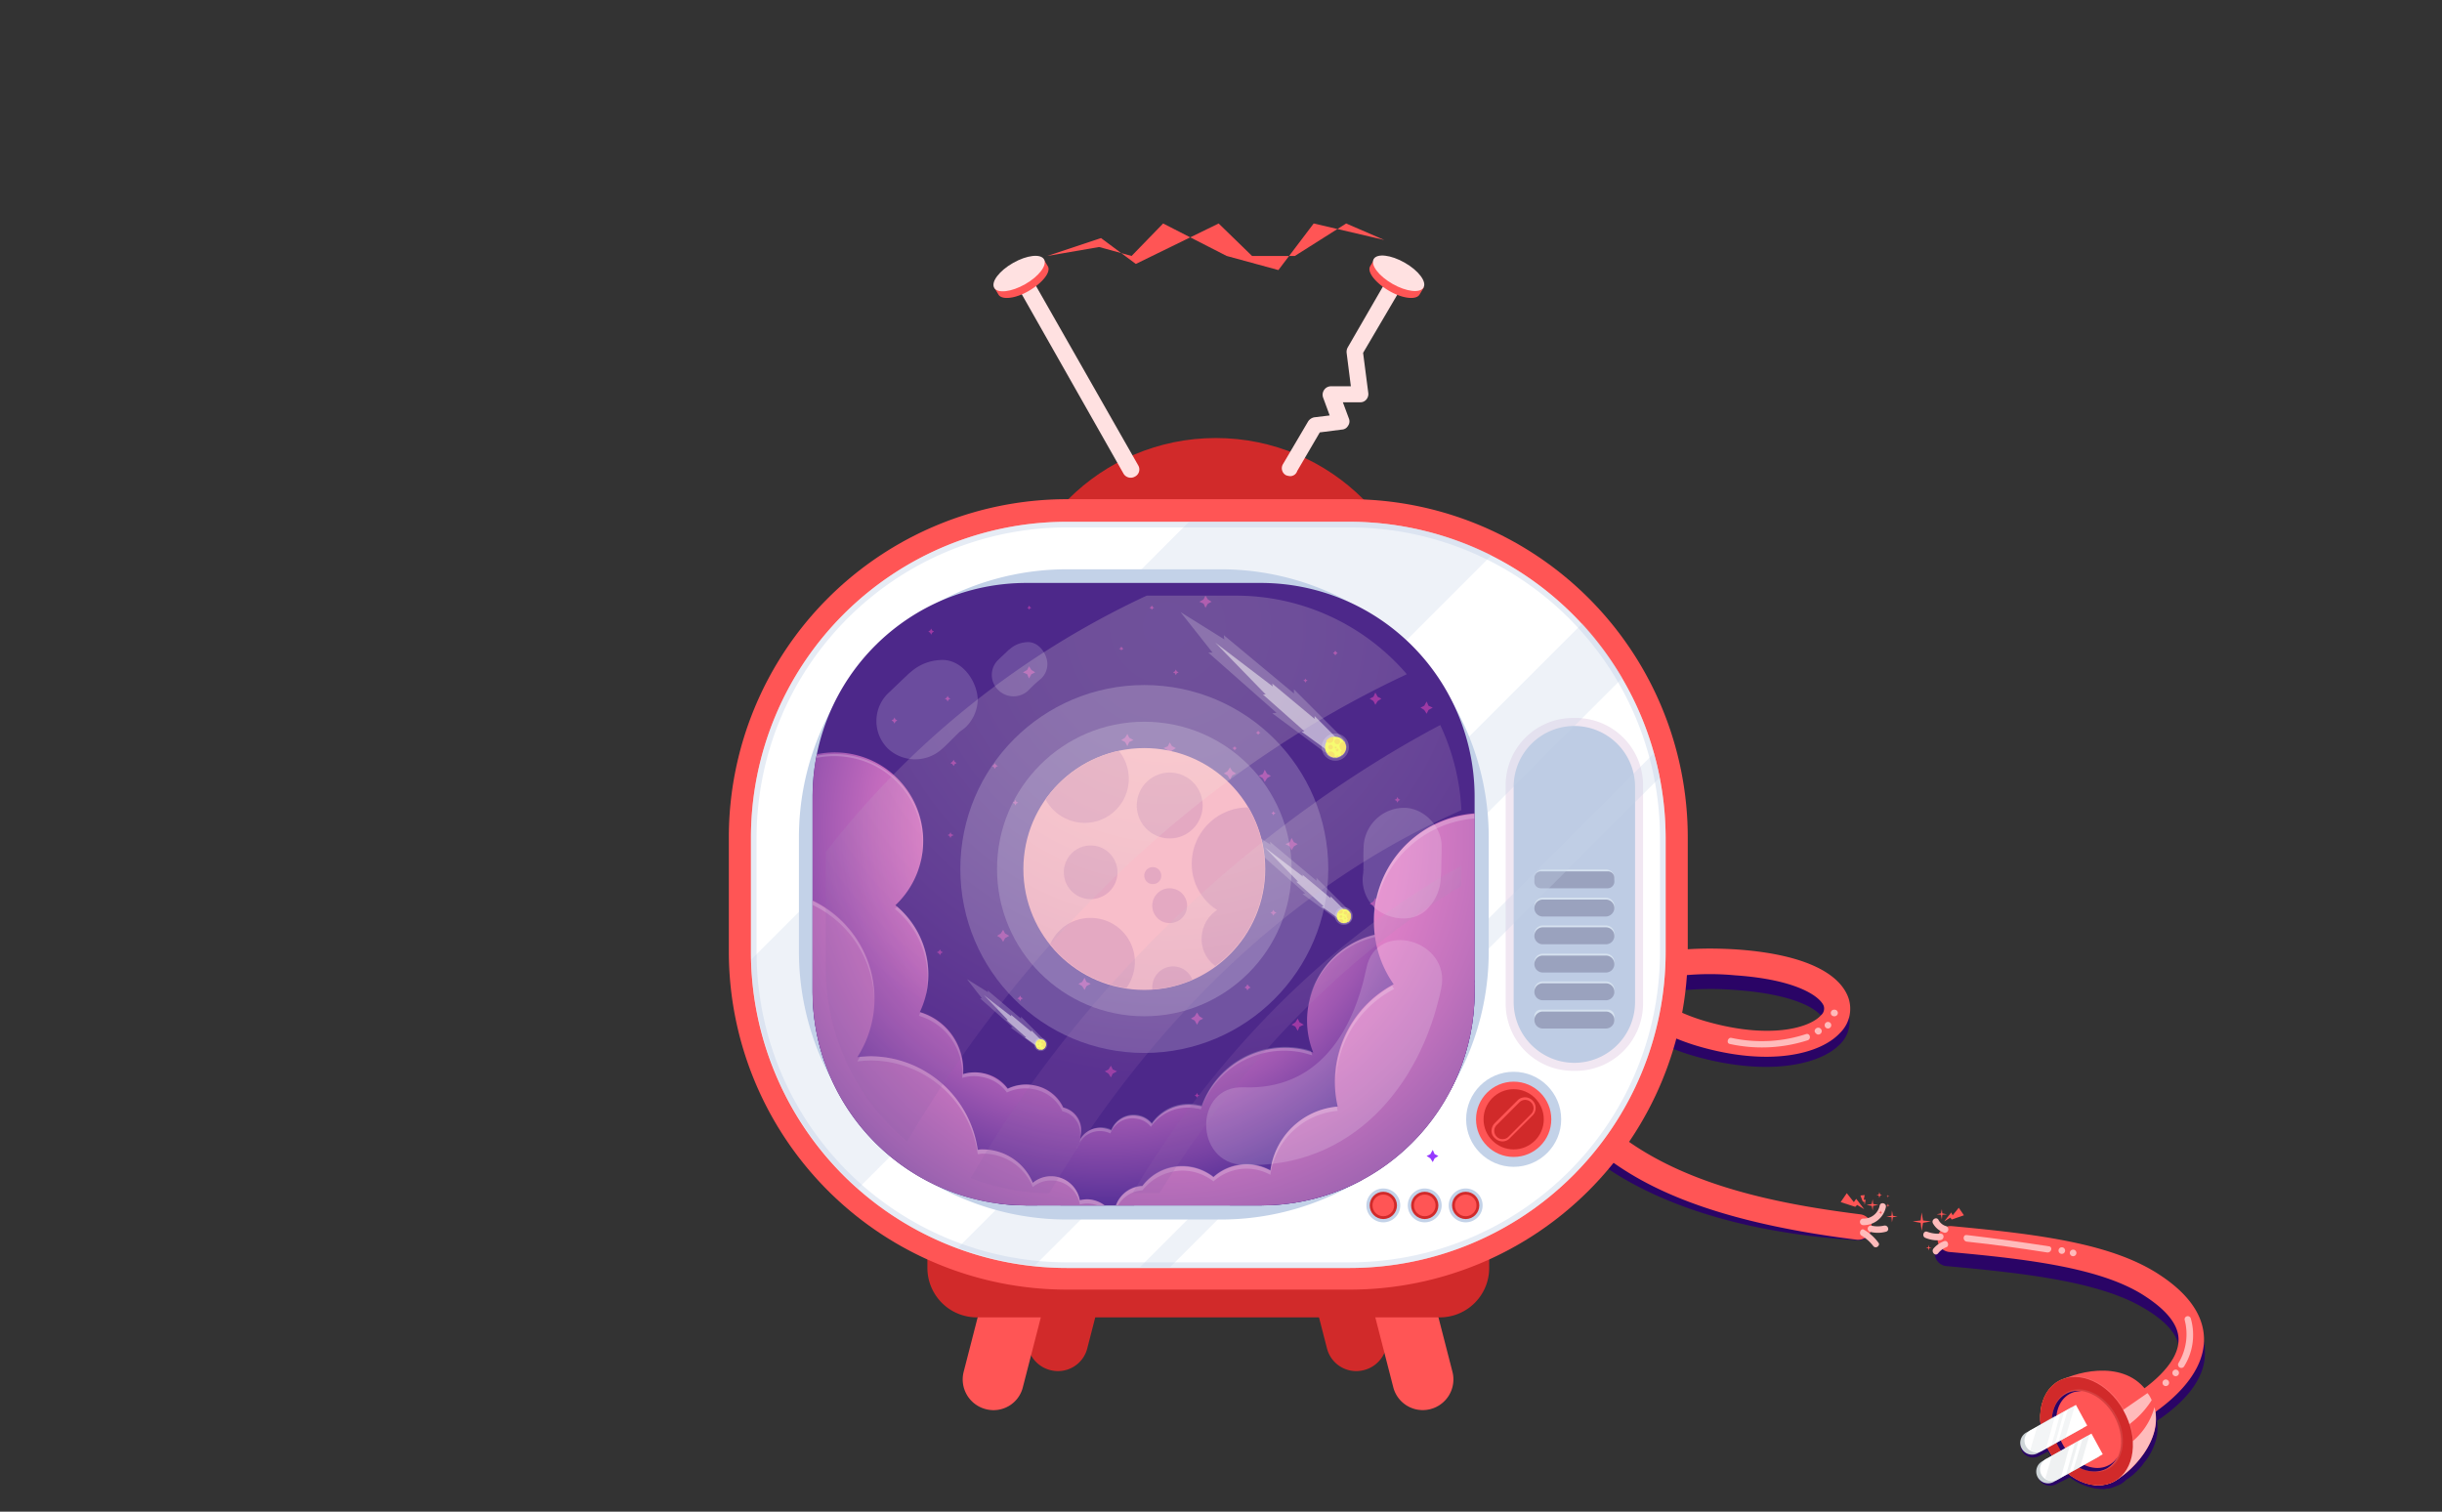 <svg id="OBJECTS" xmlns="http://www.w3.org/2000/svg" xmlns:xlink="http://www.w3.org/1999/xlink" viewBox="0 0 519 321.3"><rect x="0" y="0" width="519" height="321.3" fill="#333333" stroke="none"/><defs><style>.cls-1{fill:none;}.cls-2{fill:#ff6098;}.cls-3{fill:#2a0466;}.cls-4{fill:#f55;}.cls-5{fill:#fbb;}.cls-6{fill:#fa8b29;}.cls-7{opacity:0.1;}.cls-29,.cls-30,.cls-8{fill:#fff;}.cls-9{fill:#d12a2a;}.cls-10{fill:#ced5d8;}.cls-11{opacity:0.24;}.cls-12{opacity:0.33;}.cls-13{fill:#aeaeff;}.cls-14{fill:#4d288a;}.cls-15{fill:#f1e7f2;}.cls-16{fill:#becce4;}.cls-17{fill:#d5e1ef;}.cls-18{fill:#9aa2be;}.cls-19,.cls-21{fill:#c3d2e8;}.cls-20{opacity:0.29;}.cls-21{opacity:0.42;}.cls-21,.cls-29,.cls-30,.cls-36{isolation:isolate;}.cls-22{fill:#ffe1e1;}.cls-23{fill:#9e39a4;}.cls-24{fill:#9539ff;}.cls-25{clip-path:url(#clip-path);}.cls-26{fill:url(#radial-gradient);}.cls-27,.cls-29{opacity:0.2;}.cls-28{fill:url(#radial-gradient-2);}.cls-30{opacity:0.5;}.cls-31{fill:#f7fb70;}.cls-32{fill:#f7e470;}.cls-33{opacity:0.18;}.cls-34{fill:#e4a9c2;}.cls-35{fill:#f8beca;}.cls-36{opacity:0.19;fill:url(#radial-gradient-3);}.cls-37{opacity:0.17;}</style><clipPath id="clip-path"><path class="cls-1" d="M268.1,256.2H218a45.45,45.45,0,0,1-45.3-45.3V169.2A45.45,45.45,0,0,1,218,123.9h50.1a45.45,45.45,0,0,1,45.3,45.3V211A45.37,45.37,0,0,1,268.1,256.2Z"/></clipPath><radialGradient id="radial-gradient" cx="-143.52" cy="-160.75" r="79.88" gradientTransform="matrix(-0.98, -0.2, -0.2, 0.98, 62.19, 304.6)" gradientUnits="userSpaceOnUse"><stop offset="0" stop-color="#ff8cd2"/><stop offset="0.16" stop-color="#fb8ad1"/><stop offset="0.32" stop-color="#f084cd"/><stop offset="0.47" stop-color="#dc79c6"/><stop offset="0.62" stop-color="#c16abd"/><stop offset="0.77" stop-color="#9e57b1"/><stop offset="0.92" stop-color="#7440a2"/><stop offset="1" stop-color="#5a3299"/></radialGradient><radialGradient id="radial-gradient-2" cx="246.42" cy="-119.32" r="92.36" gradientTransform="translate(0 297.4)" gradientUnits="userSpaceOnUse"><stop offset="0" stop-color="#ff8cd2"/><stop offset="0.2" stop-color="#fb8ad1"/><stop offset="0.38" stop-color="#f086cd"/><stop offset="0.57" stop-color="#dc7ec6"/><stop offset="0.75" stop-color="#c172bd"/><stop offset="0.93" stop-color="#9f64b1"/><stop offset="1" stop-color="#8e5dab"/></radialGradient><radialGradient id="radial-gradient-3" cx="248.17" cy="-164.18" r="96.12" gradientTransform="translate(0 297.4)" gradientUnits="userSpaceOnUse"><stop offset="0" stop-color="#fffde0"/><stop offset="0.17" stop-color="#fcf9df"/><stop offset="0.32" stop-color="#f4eedb"/><stop offset="0.48" stop-color="#e7dad5"/><stop offset="0.63" stop-color="#d3bfcc"/><stop offset="0.78" stop-color="#bb9cc0"/><stop offset="0.93" stop-color="#9d72b2"/><stop offset="1" stop-color="#8e5dab"/></radialGradient></defs><title>error-8-red</title><path class="cls-2" d="M322.7,184.3c1.1-.5,2.2-.9,3.3-1.3a4.43,4.43,0,0,1,2-.3,54.1,54.1,0,0,1-2.1-7.4,2.82,2.82,0,0,0-3.2-2.1,2.59,2.59,0,0,0-2.2,3A47,47,0,0,0,322.7,184.3Z"/><path class="cls-3" d="M395.3,258.4c-17.5-2.1-39.5-6-54-18.1-7.1-5.9-9.8-12.5-7.3-18.1,1.4-3.1,4.2-5.7,8-7.7a46.46,46.46,0,0,0,18.6,10.1c15.2,4.2,26.2,1.7,30.4-2.6a6.72,6.72,0,0,0,1.6-7.4c-2.2-5.2-10.6-8.5-23.6-9.4-10.9-.7-19.4.6-25.8,3L342,207c-1.4,1.2-2.7,2.3-4.1,3.4l.2.2A11,11,0,0,0,336,212c-.1.1-.3.2-.4.3a2.18,2.18,0,0,0-.5.4,20.6,20.6,0,0,0-6.1,7.4c-3.4,7.8-.8,17.3,8.2,24.9,8.2,6.9,25.5,16.6,57.5,18.6h.3a2.63,2.63,0,0,0,2.7-2.3A2.56,2.56,0,0,0,395.3,258.4Zm-26.7-48c13.2.9,18,4.3,18.8,6.1.1.3.4.9-.5,1.9-2.5,2.6-11.1,5-24.7,1.2a42.29,42.29,0,0,1-14.5-7.4A64.41,64.41,0,0,1,368.6,210.4Z"/><path class="cls-4" d="M395,263.5h-.3c-34.8-4.3-48.7-13.2-57-20.5-9-8-12.1-17.2-8.7-25.4a21.64,21.64,0,0,1,9.2-10,70.49,70.49,0,0,1-9.7-14.5,87.94,87.94,0,0,1-7.8-21.9,2.75,2.75,0,1,1,5.4-1c.1.3,4,20.5,17.2,34.8,6.4-2.6,14.9-3.9,25.8-3.2,13,.9,21.3,4.4,23.6,9.9a7.17,7.17,0,0,1-1.6,7.8c-4.2,4.6-15.2,7.3-30.4,2.8a46.63,46.63,0,0,1-18.6-10.7c-3.9,2.1-6.7,4.8-8,8.1-2.5,5.9.2,12.9,7.3,19.2,14.5,12.9,36.5,17,54,19.2a2.8,2.8,0,0,1,2.4,3.1A3,3,0,0,1,395,263.5Zm-47.2-54.3a39.77,39.77,0,0,0,14.5,7.8c13.7,4,22.3,1.5,24.7-1.2a1.87,1.87,0,0,0,.6-2c-.8-2-5.7-5.6-18.8-6.5A57.24,57.24,0,0,0,347.8,209.2Z"/><path class="cls-5" d="M396,260.4a4.83,4.83,0,0,0,4.8-3.8c.2-.9-1.1-1.2-1.3-.4A3.45,3.45,0,0,1,396,259a.7.7,0,0,0,0,1.4Z"/><path class="cls-5" d="M395.6,262.6a8.81,8.81,0,0,1,2.5,2.2.65.65,0,0,0,.9.2c.3-.2.5-.6.2-.9a9.72,9.72,0,0,0-3-2.7c-.6-.5-1.3.7-.6,1.2Z"/><path class="cls-5" d="M397.4,261.8a6.53,6.53,0,0,0,3.4,0c.9-.2.5-1.5-.4-1.3a6.15,6.15,0,0,1-2.7,0,.67.67,0,0,0-.3,1.3Z"/><path class="cls-3" d="M342.1,211.6l-4-4c-.4.2-.7.5-1.1.7,2.5,1.1,2.6,3.7,2.6,4.9A13.25,13.25,0,0,1,342.1,211.6Z"/><path class="cls-3" d="M347.6,209.1l1.1-.1,2.4-.6a15.68,15.68,0,0,1-7.8-3.4h0A25.33,25.33,0,0,0,347.6,209.1Z"/><polygon class="cls-4" points="398 254.9 398.1 255.9 399.2 256.1 398.1 256.3 398 257.3 397.8 256.3 396.7 256.1 397.8 255.9 398 254.9"/><polygon class="cls-4" points="402.1 257.3 402.3 258.4 403.3 258.6 402.3 258.7 402.1 259.8 402 258.7 400.9 258.6 402 258.4 402.1 257.3"/><polygon class="cls-4" points="399.4 253.4 399.6 253.9 400 254 399.6 254.1 399.4 254.6 399.3 254.1 398.8 254 399.3 253.9 399.4 253.4"/><polygon class="cls-4" points="401.2 255.8 401.3 256.1 401.6 256.2 401.3 256.3 401.2 256.6 401.2 256.3 400.9 256.2 401.2 256.1 401.2 255.8"/><polygon class="cls-4" points="399.7 257.3 399.8 257.6 400 257.7 399.8 257.8 399.7 258.1 399.6 257.8 399.3 257.7 399.6 257.6 399.7 257.3"/><polygon class="cls-4" points="401.2 253.9 401.3 254.2 401.6 254.2 401.3 254.3 401.2 254.6 401.2 254.3 400.9 254.2 401.2 254.2 401.2 253.9"/><polygon class="cls-4" points="391.2 255.5 394.3 256.5 394.7 256.1 396.2 257 394.5 254.8 394 255.5 392.5 253.6 391.2 255.5"/><path class="cls-3" d="M458.4,273.6c-10.5-6.2-26.4-8.1-44.3-9.6a2.61,2.61,0,0,0-2.9,2.3,2.73,2.73,0,0,0,2.5,2.8c16.6,1.5,32.5,3.3,41.9,8.9,5.1,3,7.6,6.1,7.5,9.1-.1,3.6-3.7,7.1-7.1,9.5-5-5.5-14.3-3.8-18.4-1.8a.1.1,0,0,0-.1.1h-.1c-2.9,1.5-4.2,4.9-3.7,8.7l-2.1,1.1h0l-.9.5a2.33,2.33,0,0,0-.9,3.3,2.71,2.71,0,0,0,3.5,1l2-1a2.18,2.18,0,0,0,.5.8c.2.3.3.5.5.8l-1.1.6h0l-.9.5a2.33,2.33,0,0,0-.9,3.3,2.71,2.71,0,0,0,3.5,1l3-1.5a12.29,12.29,0,0,0,5.7,2.4h0c.4,0,.7.1,1.1.1h.2a2,2,0,0,0,.8-.1h.3a2.35,2.35,0,0,0,.8-.2.37.37,0,0,0,.3-.1,4.18,4.18,0,0,0,1-.4h.1l.6-.3a.1.1,0,0,0,.1-.1,3,3,0,0,0,.7-.5l.1-.1a3,3,0,0,1,.7-.5l.1-.1c.3-.2.5-.4.8-.6h0c.5-.5,1.1-1,1.6-1.6h0a5.5,5.5,0,0,0,.7-.9h0c.2-.3.5-.6.7-.9h0a13.55,13.55,0,0,0,2-4.4h0a9.23,9.23,0,0,0,.1-3.7c4.2-2.8,10.1-7.8,10.2-14.1C468.8,282.3,465.3,277.7,458.4,273.6Z"/><path class="cls-4" d="M452.6,303.1a3,3,0,0,1-2.5-1.5,2.78,2.78,0,0,1,1.2-3.7c3.1-1.6,11.4-7,11.7-12.8.2-3.2-2.2-6.4-7.1-9.6-9.1-6-24.9-7.9-41.6-9.4a2.76,2.76,0,1,1,.5-5.5c18.1,1.7,33.9,3.6,44.1,10.3,6.6,4.3,9.8,9.2,9.5,14.5-.6,10.1-14.1,17.1-14.7,17.4A1.8,1.8,0,0,1,452.6,303.1Z"/><ellipse class="cls-6" cx="443.45" cy="304.23" rx="9" ry="12.2" transform="translate(-92.01 254.4) rotate(-29.14)"/><path class="cls-4" d="M456.9,296.7c4.3,7.7-3.2,15.7-7.5,18.1s-10.5-.4-13.8-6.2-2.4-12.6,2-15S452.5,288.9,456.9,296.7Z"/><path class="cls-5" d="M452.1,307.2l-7.1,8.4a7.55,7.55,0,0,0,4.4-.8c3.9-2.2,10.3-8.8,8.5-15.7A14.5,14.5,0,0,1,452.1,307.2Z"/><path class="cls-5" d="M450.2,304.2a19.15,19.15,0,0,0,7.1-6.6,5.94,5.94,0,0,0-.4-.8,3,3,0,0,0-.5-.7l-6.8,4.7Z"/><g class="cls-7"><ellipse class="cls-8" cx="443.51" cy="304.12" rx="9.1" ry="12.2" transform="translate(-91.95 254.42) rotate(-29.14)"/></g><ellipse class="cls-9" cx="443.45" cy="304.23" rx="9" ry="12.2" transform="translate(-92.01 254.4) rotate(-29.14)"/><g class="cls-7"><ellipse class="cls-8" cx="443.65" cy="304.11" rx="6.9" ry="9.3" transform="translate(-91.93 254.49) rotate(-29.14)"/></g><ellipse class="cls-4" cx="443.45" cy="304.23" rx="6.7" ry="9.1" transform="translate(-92.01 254.4) rotate(-29.14)"/><path class="cls-3" d="M448.2,311.4c-3.1,1.7-7.5-.3-9.8-4.4s-1.7-8.9,1.4-10.7a4.75,4.75,0,0,1,2.6-.6,5,5,0,0,0-3.4.6c-3.2,1.8-3.9,6.8-1.5,11.2s7,6.4,10.3,4.6a5.82,5.82,0,0,0,2.3-2.6A4.35,4.35,0,0,1,448.2,311.4Z"/><path class="cls-10" d="M440.3,299.1h0l-9.5,5.3a2.51,2.51,0,1,0,2.4,4.4l9.5-5.3h0Z"/><path class="cls-8" d="M441.2,298.6h0l-9.5,5.3a2.51,2.51,0,1,0,2.4,4.4l9.5-5.3h0Z"/><g class="cls-11"><polygon class="cls-10" points="438.7 300 437.9 300.4 436 307.2 436.8 306.8 438.7 300"/><path class="cls-10" d="M433,303.1l-1.5,5.1a2.48,2.48,0,0,0,2.5,0l.9-.5,1.9-6.9Z"/><polygon class="cls-10" points="441 298.7 439.5 299.5 437.5 306.4 439 305.5 441 298.7"/></g><path class="cls-10" d="M443.7,305.2h0l-9.5,5.3a2.51,2.51,0,1,0,2.4,4.4l9.5-5.3h0Z"/><path class="cls-8" d="M444.5,304.7h0L435,310a2.51,2.51,0,1,0,2.4,4.4l9.5-5.3h0Z"/><g class="cls-12"><path class="cls-10" d="M436.1,309.4l-1.4,4.8a2.42,2.42,0,0,0,2.7.2l.6-.3,1.9-6.9Z"/><polygon class="cls-10" points="441.8 306.2 441 306.6 439.1 313.5 439.8 313.1 441.8 306.2"/><polygon class="cls-10" points="444.1 304.9 442.6 305.8 440.6 312.6 442.1 311.8 444.1 304.9"/></g><path class="cls-5" d="M412.4,262.2a6.58,6.58,0,0,1-2.8-.4c-.8-.3-1.2,1-.4,1.3a6.75,6.75,0,0,0,3.1.5c1-.1,1-1.4.1-1.4Z"/><path class="cls-5" d="M413.6,260.6a2.62,2.62,0,0,1-1.6-1.3c-.4-.8-1.6-.1-1.2.7a4.31,4.31,0,0,0,2.4,2,.73.73,0,0,0,.4-1.4Z"/><path class="cls-5" d="M413.2,263.8a5.33,5.33,0,0,0-2.3,1.6c-.5.7.4,1.7,1,1a4.31,4.31,0,0,1,1.7-1.3c.8-.2.4-1.6-.4-1.3Z"/><polygon class="cls-4" points="408.4 257.7 408.7 259.4 410.4 259.6 408.7 259.9 408.4 261.6 408.2 259.9 406.5 259.6 408.2 259.4 408.4 257.7"/><polygon class="cls-4" points="412.7 257 412.8 257.9 413.8 258.1 412.8 258.2 412.7 259.2 412.5 258.2 411.6 258.1 412.5 257.9 412.7 257"/><polygon class="cls-4" points="409.9 264.6 410 265.1 410.5 265.2 410 265.3 409.9 265.8 409.8 265.3 409.3 265.2 409.8 265.1 409.9 264.6"/><polygon class="cls-4" points="417.4 258.3 414.8 259.2 414.5 258.8 413.2 259.6 414.7 257.7 415 258.3 416.3 256.7 417.4 258.3"/><polygon class="cls-4" points="395.4 254.1 395.9 255.4 396.2 255.4 396.3 256.1 396.5 255 396.1 255 396.3 254 395.4 254.1"/><path class="cls-5" d="M464.3,280.5a11.9,11.9,0,0,1-1.3,9.2.69.69,0,1,0,1.2.7,12.62,12.62,0,0,0,1.4-10.2.67.67,0,0,0-1.3.3Z"/><path class="cls-5" d="M462.4,292.5a.7.7,0,0,0,0-1.4.7.7,0,0,0,0,1.4Z"/><path class="cls-5" d="M460.3,294.6a.7.7,0,0,0,0-1.4.7.7,0,0,0,0,1.4Z"/><path class="cls-5" d="M418,263.9c5.7.6,11.4,1.4,17.1,2.3.9.1,1.2-1.2.4-1.3-5.8-.9-11.6-1.7-17.5-2.4-.9-.1-.9,1.3,0,1.4Z"/><path class="cls-5" d="M438.2,266.5a.7.7,0,0,0,0-1.4.7.7,0,0,0,0,1.4Z"/><path class="cls-5" d="M440.6,267a.7.7,0,0,0,0-1.4.7.7,0,0,0,0,1.4Z"/><path class="cls-13" d="M331.8,216a18,18,0,0,0,.9,18.2c.5.7,1.7.1,1.2-.7a16.83,16.83,0,0,1-.9-16.8c.4-.8-.8-1.5-1.2-.7Z"/><path class="cls-13" d="M334.9,236.4a.7.7,0,0,0,0-1.4c-.8,0-.8,1.4,0,1.4Z"/><path class="cls-13" d="M336.2,238.6a.7.7,0,0,0,0-1.4c-.8,0-.8,1.4,0,1.4Z"/><path class="cls-5" d="M367.7,221.9a31.84,31.84,0,0,0,16.5-.8c.8-.3.5-1.6-.4-1.3a30.25,30.25,0,0,1-15.8.8c-.8-.2-1.2,1.2-.3,1.3Z"/><path class="cls-5" d="M385.9,219.6l.1.1c.6.6,1.6-.3,1-1l-.1-.1c-.7-.6-1.7.4-1,1Z"/><path class="cls-5" d="M388.5,218.6a.7.7,0,0,0,0-1.4.7.7,0,0,0,0,1.4Z"/><path class="cls-5" d="M389.8,216h.1a.7.7,0,0,0,0-1.4h-.1a.7.7,0,0,0,0,1.4Z"/><path class="cls-13" d="M333.2,196.6a92,92,0,0,0,6.9,9.5c.6.7,1.5-.3,1-1a85.58,85.58,0,0,1-6.6-9.2c-.6-.8-1.8-.1-1.3.7Z"/><path class="cls-13" d="M342.8,207.9a.7.7,0,0,0,0-1.4.7.7,0,0,0,0,1.4Z"/><path class="cls-13" d="M343.9,209.5l.1.1c.6.6,1.6-.3,1-1l-.1-.1c-.6-.6-1.6.4-1,1Z"/><path class="cls-14" d="M268.1,256.2H218a45.45,45.45,0,0,1-45.3-45.3V169.2A45.45,45.45,0,0,1,218,123.9h50.1a45.45,45.45,0,0,1,45.3,45.3V211A45.37,45.37,0,0,1,268.1,256.2Z"/><path class="cls-9" d="M223.2,291.2h0a6.52,6.52,0,0,1-4.7-7.9l8-31.1a6.52,6.52,0,0,1,7.9-4.7h0a6.52,6.52,0,0,1,4.7,7.9l-8,31.1A6.42,6.42,0,0,1,223.2,291.2Z"/><path class="cls-9" d="M289.9,291.2h0a6.52,6.52,0,0,0,4.7-7.9l-8-31.1a6.52,6.52,0,0,0-7.9-4.7h0a6.52,6.52,0,0,0-4.7,7.9l8,31.1A6.42,6.42,0,0,0,289.9,291.2Z"/><path class="cls-4" d="M209.5,299.5h0a6.52,6.52,0,0,1-4.7-7.9l8-31.1a6.52,6.52,0,0,1,7.9-4.7h0a6.52,6.52,0,0,1,4.7,7.9l-8,31.1A6.42,6.42,0,0,1,209.5,299.5Z"/><path class="cls-4" d="M304,299.5h0a6.52,6.52,0,0,0,4.7-7.9l-8-31.1a6.52,6.52,0,0,0-7.9-4.7h0a6.52,6.52,0,0,0-4.7,7.9l8,31.1A6.47,6.47,0,0,0,304,299.5Z"/><path class="cls-9" d="M197.1,269.5V247.6a10.5,10.5,0,0,1,10.5-10.5H306a10.5,10.5,0,0,1,10.5,10.5v21.9A10.5,10.5,0,0,1,306,280H207.7A10.52,10.52,0,0,1,197.1,269.5Z"/><circle class="cls-9" cx="258.4" cy="137.4" r="44.3"/><path class="cls-4" d="M286.9,106.1H226.7a71.87,71.87,0,0,0-71.8,71.8v24.4a71.87,71.87,0,0,0,71.8,71.8h60.2a71.87,71.87,0,0,0,71.8-71.8V177.9A71.87,71.87,0,0,0,286.9,106.1Z"/><path class="cls-8" d="M286.9,110.9H226.7A67.17,67.17,0,0,0,159.6,178v24.4a67.17,67.17,0,0,0,67.1,67.1h60.2A67.17,67.17,0,0,0,354,202.4V178A67.3,67.3,0,0,0,286.9,110.9Z"/><path class="cls-15" d="M334.9,152.6h-.6A14.3,14.3,0,0,0,320,166.9v46.4a14.3,14.3,0,0,0,14.3,14.3h.6a14.3,14.3,0,0,0,14.3-14.3V166.9A14.3,14.3,0,0,0,334.9,152.6Z"/><path class="cls-16" d="M334.6,225.9h0A12.93,12.93,0,0,1,321.7,213V167.2a12.93,12.93,0,0,1,12.9-12.9h0a12.93,12.93,0,0,1,12.9,12.9V213A12.93,12.93,0,0,1,334.6,225.9Z"/><path class="cls-17" d="M341.7,218.2H327.5a1.37,1.37,0,0,1-1.4-1.4V216a1.37,1.37,0,0,1,1.4-1.4h14.2a1.37,1.37,0,0,1,1.4,1.4v.8A1.43,1.43,0,0,1,341.7,218.2Z"/><path class="cls-17" d="M341.3,212.2H327.9a1.79,1.79,0,0,1-1.8-1.8h0a1.79,1.79,0,0,1,1.8-1.8h13.4a1.79,1.79,0,0,1,1.8,1.8h0A1.79,1.79,0,0,1,341.3,212.2Z"/><path class="cls-17" d="M341.3,206.3H327.9a1.79,1.79,0,0,1-1.8-1.8h0a1.79,1.79,0,0,1,1.8-1.8h13.4a1.79,1.79,0,0,1,1.8,1.8h0A1.79,1.79,0,0,1,341.3,206.3Z"/><path class="cls-17" d="M341.3,200.3H327.9a1.79,1.79,0,0,1-1.8-1.8h0a1.79,1.79,0,0,1,1.8-1.8h13.4a1.79,1.79,0,0,1,1.8,1.8h0A1.79,1.79,0,0,1,341.3,200.3Z"/><path class="cls-17" d="M341.3,194.4H327.9a1.79,1.79,0,0,1-1.8-1.8h0a1.79,1.79,0,0,1,1.8-1.8h13.4a1.79,1.79,0,0,1,1.8,1.8h0A1.79,1.79,0,0,1,341.3,194.4Z"/><path class="cls-17" d="M341.3,188.4H327.9a1.79,1.79,0,0,1-1.8-1.8h0a1.79,1.79,0,0,1,1.8-1.8h13.4a1.79,1.79,0,0,1,1.8,1.8h0A1.79,1.79,0,0,1,341.3,188.4Z"/><path class="cls-18" d="M341.3,218.6H327.9a1.79,1.79,0,0,1-1.8-1.8h0a1.79,1.79,0,0,1,1.8-1.8h13.4a1.79,1.79,0,0,1,1.8,1.8h0A1.79,1.79,0,0,1,341.3,218.6Z"/><path class="cls-18" d="M341.3,212.6H327.9a1.79,1.79,0,0,1-1.8-1.8h0a1.79,1.79,0,0,1,1.8-1.8h13.4a1.79,1.79,0,0,1,1.8,1.8h0A1.79,1.79,0,0,1,341.3,212.6Z"/><path class="cls-18" d="M341.3,206.7H327.9a1.79,1.79,0,0,1-1.8-1.8h0a1.79,1.79,0,0,1,1.8-1.8h13.4a1.79,1.79,0,0,1,1.8,1.8h0A1.79,1.79,0,0,1,341.3,206.7Z"/><path class="cls-18" d="M341.3,200.7H327.9a1.79,1.79,0,0,1-1.8-1.8h0a1.79,1.79,0,0,1,1.8-1.8h13.4a1.79,1.79,0,0,1,1.8,1.8h0A1.79,1.79,0,0,1,341.3,200.7Z"/><path class="cls-18" d="M341.3,194.8H327.9a1.79,1.79,0,0,1-1.8-1.8h0a1.79,1.79,0,0,1,1.8-1.8h13.4a1.79,1.79,0,0,1,1.8,1.8h0A1.86,1.86,0,0,1,341.3,194.8Z"/><path class="cls-18" d="M341.7,188.8H327.5a1.37,1.37,0,0,1-1.4-1.4v-.8a1.37,1.37,0,0,1,1.4-1.4h14.2a1.37,1.37,0,0,1,1.4,1.4v.8A1.43,1.43,0,0,1,341.7,188.8Z"/><circle class="cls-19" cx="321.7" cy="237.9" r="10.1"/><circle class="cls-4" cx="321.7" cy="237.9" r="8"/><circle class="cls-9" cx="321.7" cy="237.9" r="6.4"/><path class="cls-4" d="M325.7,233.9a2.23,2.23,0,0,0-3.2,0l-4.8,4.8a2.36,2.36,0,0,0-.7,1.6,2,2,0,0,0,.7,1.6,2.36,2.36,0,0,0,1.6.7,2.13,2.13,0,0,0,1.6-.7l4.8-4.8h0A2.23,2.23,0,0,0,325.7,233.9Z"/><path class="cls-9" d="M325.4,236.8l-4.8,4.8a1.75,1.75,0,0,1-2.5,0h0a1.75,1.75,0,0,1,0-2.5l4.8-4.8a1.75,1.75,0,0,1,2.5,0h0A1.75,1.75,0,0,1,325.4,236.8Z"/><circle class="cls-19" cx="294" cy="256.2" r="3.6"/><circle class="cls-19" cx="302.8" cy="256.2" r="3.6"/><circle class="cls-19" cx="311.5" cy="256.2" r="3.6"/><circle class="cls-9" cx="294" cy="256.2" r="2.9"/><circle class="cls-9" cx="302.8" cy="256.2" r="2.9"/><circle class="cls-9" cx="311.5" cy="256.2" r="2.9"/><circle class="cls-4" cx="294" cy="256.2" r="2.3"/><circle class="cls-4" cx="302.8" cy="256.2" r="2.3"/><circle class="cls-4" cx="311.5" cy="256.2" r="2.3"/><g class="cls-20"><path class="cls-19" d="M286.9,110.9H252.7l-93,93a67.32,67.32,0,0,0,22.7,48.7L317,118A67.71,67.71,0,0,0,286.9,110.9Z"/><path class="cls-19" d="M352.7,165.3a43.71,43.71,0,0,0-1.2-5.2L242.3,269.3h6.4Z"/><path class="cls-19" d="M344.8,144.1a69.13,69.13,0,0,0-8.5-11.6L203.6,265.2a67.94,67.94,0,0,0,16.3,3.8Z"/></g><path class="cls-21" d="M286.9,112.1A66,66,0,0,1,352.8,178v24.4a66,66,0,0,1-65.9,65.9H226.7a66,66,0,0,1-65.9-65.9V178a66,66,0,0,1,65.9-65.9h60.2m0-1.2H226.7A67.17,67.17,0,0,0,159.6,178v24.4a67.17,67.17,0,0,0,67.1,67.1h60.2A67.17,67.17,0,0,0,354,202.4V178a67.3,67.3,0,0,0-67.1-67.1Z"/><path class="cls-19" d="M259.5,121H226.7a56.93,56.93,0,0,0-56.9,56.9v24.4a56.93,56.93,0,0,0,56.9,56.9h32.8a56.93,56.93,0,0,0,56.9-56.9V177.9A56.93,56.93,0,0,0,259.5,121Z"/><path class="cls-14" d="M268.1,256.2H218a45.45,45.45,0,0,1-45.3-45.3V169.2A45.45,45.45,0,0,1,218,123.9h50.1a45.45,45.45,0,0,1,45.3,45.3V211A45.37,45.37,0,0,1,268.1,256.2Z"/><path class="cls-22" d="M241.2,101.3h0a1.78,1.78,0,0,1-2.4-.6L216,60.5a1.78,1.78,0,0,1,.6-2.4h0a1.78,1.78,0,0,1,2.4.6l22.9,40.2A1.7,1.7,0,0,1,241.2,101.3Z"/><path class="cls-4" d="M220.5,55.9a11.08,11.08,0,0,0-4.3,1.5,13.17,13.17,0,0,0-3.5,2.9l-1.4.8.9,1.5c.7,1.2,3.6.9,6.5-.8s4.7-4,4-5.2l-.9-1.5Z"/><ellipse class="cls-22" cx="216.59" cy="58.14" rx="6.1" ry="2.6" transform="translate(-0.37 114.88) rotate(-29.68)"/><path class="cls-22" d="M274.2,101.2a2.92,2.92,0,0,1-.9-.2,1.69,1.69,0,0,1-.6-2.4l5.3-9a2,2,0,0,1,1.3-.9l3.3-.4-1.4-3.8a1.8,1.8,0,0,1,.2-1.6,1.76,1.76,0,0,1,1.5-.8h4.2l-.9-7.1a2,2,0,0,1,.2-1.1l8.9-15.4a1.73,1.73,0,0,1,2.4-.7,1.81,1.81,0,0,1,.7,2.4L289.7,75l1.1,8.5a1.79,1.79,0,0,1-.4,1.4,1.61,1.61,0,0,1-1.3.6h-3.7l1.3,3.5a1.6,1.6,0,0,1-.2,1.5,1.56,1.56,0,0,1-1.3.8l-4.7.6-4.8,8.2A1.55,1.55,0,0,1,274.2,101.2Z"/><path class="cls-4" d="M293.4,55.9a11.08,11.08,0,0,1,4.3,1.5,13.17,13.17,0,0,1,3.5,2.9l1.4.8-.9,1.5c-.7,1.2-3.6.9-6.5-.8s-4.7-4-4-5.2l.9-1.5Z"/><ellipse class="cls-22" cx="297.26" cy="58.09" rx="2.6" ry="6.1" transform="translate(99.59 287.58) rotate(-60.32)"/><polygon class="cls-23" points="179.1 178.4 179.9 177.9 180.4 177.1 180.8 177.9 181.7 178.4 180.8 178.8 180.4 179.7 179.9 178.8 179.1 178.4"/><polygon class="cls-23" points="231.8 164.2 232.7 163.7 233.1 162.9 233.6 163.7 234.4 164.2 233.6 164.6 233.1 165.5 232.7 164.6 231.8 164.2"/><polygon class="cls-23" points="249.7 178.1 250.5 177.7 251 176.8 251.4 177.7 252.3 178.1 251.4 178.6 251 179.4 250.5 178.6 249.7 178.1"/><polygon class="cls-23" points="260.1 175.2 260.9 174.7 261.4 173.9 261.9 174.7 262.7 175.2 261.9 175.6 261.4 176.5 260.9 175.6 260.1 175.2"/><polygon class="cls-23" points="304.6 194.8 305.4 194.3 305.9 193.5 306.3 194.3 307.2 194.8 306.3 195.2 305.9 196 305.4 195.2 304.6 194.8"/><polygon class="cls-23" points="267.5 164.9 268.4 164.5 268.8 163.6 269.3 164.5 270.1 164.9 269.3 165.4 268.8 166.2 268.4 165.4 267.5 164.9"/><polygon class="cls-23" points="260.1 164.4 260.9 163.9 261.4 163.1 261.9 163.9 262.7 164.4 261.9 164.8 261.4 165.7 260.9 164.8 260.1 164.4"/><polygon class="cls-23" points="273.2 179.4 274.1 179 274.5 178.1 275 179 275.8 179.4 275 179.9 274.5 180.7 274.1 179.9 273.2 179.4"/><polygon class="cls-23" points="277 144.6 277.3 144.5 277.4 144.2 277.6 144.5 277.9 144.6 277.6 144.8 277.4 145.1 277.3 144.8 277 144.6"/><polygon class="cls-23" points="266.9 155.7 267.2 155.6 267.4 155.3 267.6 155.6 267.9 155.7 267.6 155.9 267.4 156.2 267.2 155.9 266.9 155.7"/><polygon class="cls-23" points="261.9 159 262.2 158.9 262.4 158.6 262.6 158.9 262.9 159 262.6 159.2 262.4 159.5 262.2 159.2 261.9 159"/><polygon class="cls-23" points="293.2 234.1 293.5 233.9 293.6 233.6 293.8 233.9 294.1 234.1 293.8 234.3 293.6 234.6 293.5 234.3 293.2 234.1"/><polygon class="cls-23" points="304.6 215.2 304.9 215 305.1 214.7 305.2 215 305.5 215.2 305.2 215.4 305.1 215.7 304.9 215.4 304.6 215.2"/><polygon class="cls-23" points="251.8 251.3 252.1 251.2 252.3 250.9 252.4 251.2 252.7 251.3 252.4 251.5 252.3 251.8 252.1 251.5 251.8 251.3"/><polygon class="cls-23" points="272.7 248.1 273.1 247.9 273.2 247.6 273.4 247.9 273.7 248.1 273.4 248.2 273.2 248.5 273.1 248.2 272.7 248.1"/><polygon class="cls-23" points="253.9 232.8 254.2 232.7 254.4 232.3 254.6 232.7 254.9 232.8 254.6 233 254.4 233.3 254.2 233 253.9 232.8"/><polygon class="cls-23" points="218.3 129.2 218.6 129 218.7 128.7 218.9 129 219.2 129.2 218.9 129.3 218.7 129.6 218.6 129.3 218.3 129.2"/><polygon class="cls-23" points="237.8 137.9 238.2 137.7 238.3 137.4 238.5 137.7 238.8 137.9 238.5 138 238.3 138.3 238.2 138 237.8 137.9"/><polygon class="cls-23" points="244.3 129.2 244.6 129 244.8 128.7 245 129 245.3 129.2 245 129.3 244.8 129.6 244.6 129.3 244.3 129.2"/><polygon class="cls-23" points="283.3 138.8 283.6 138.6 283.8 138.3 284 138.6 284.3 138.8 284 139 283.8 139.3 283.6 139 283.3 138.8"/><polygon class="cls-23" points="270.2 172.8 270.5 172.7 270.6 172.4 270.8 172.7 271.1 172.8 270.8 173 270.6 173.3 270.5 173 270.2 172.8"/><polygon class="cls-23" points="259.7 182.4 260.1 182.2 260.3 181.7 260.6 182.2 261 182.4 260.6 182.6 260.3 183 260.1 182.6 259.7 182.4"/><polygon class="cls-23" points="255.1 196.7 255.5 196.5 255.7 196.1 255.9 196.5 256.4 196.7 255.9 197 255.7 197.4 255.5 197 255.1 196.7"/><polygon class="cls-23" points="270 194 270.4 193.8 270.6 193.4 270.9 193.8 271.3 194 270.9 194.2 270.6 194.6 270.4 194.2 270 194"/><polygon class="cls-23" points="220.3 184.6 220.8 184.4 221 184 221.2 184.4 221.6 184.6 221.2 184.9 221 185.3 220.8 184.9 220.3 184.6"/><polygon class="cls-23" points="223.6 178.1 224 177.9 224.2 177.5 224.5 177.9 224.9 178.1 224.5 178.4 224.2 178.8 224 178.4 223.6 178.1"/><polygon class="cls-23" points="215.2 170.6 215.6 170.4 215.8 170 216 170.4 216.4 170.6 216 170.8 215.8 171.2 215.6 170.8 215.2 170.6"/><polygon class="cls-23" points="223 170 223.4 169.8 223.6 169.4 223.8 169.8 224.2 170 223.8 170.2 223.6 170.6 223.4 170.2 223 170"/><polygon class="cls-23" points="210.8 162.8 211.2 162.6 211.4 162.2 211.7 162.6 212.1 162.8 211.7 163 211.4 163.4 211.2 163 210.8 162.8"/><polygon class="cls-23" points="211.9 198.9 212.7 199.4 213.2 200.2 213.6 199.4 214.5 198.9 213.6 198.4 213.2 197.6 212.7 198.4 211.9 198.9"/><polygon class="cls-23" points="223.3 240.7 224.1 241.1 224.6 241.9 225 241.1 225.9 240.7 225 240.2 224.6 239.4 224.1 240.2 223.3 240.7"/><polygon class="cls-23" points="234.8 227.7 235.6 228.2 236.1 229 236.5 228.2 237.4 227.7 236.5 227.3 236.1 226.5 235.6 227.3 234.8 227.7"/><polygon class="cls-23" points="277.8 232.8 278.6 233.3 279.1 234.1 279.5 233.3 280.4 232.8 279.5 232.4 279.1 231.5 278.6 232.4 277.8 232.8"/><polygon class="cls-23" points="295.7 205.4 296.5 205.8 297 206.7 297.5 205.8 298.3 205.4 297.5 204.9 297 204.1 296.5 204.9 295.7 205.4"/><polygon class="cls-23" points="274.5 217.8 275.3 218.2 275.8 219.1 276.2 218.2 277.1 217.8 276.2 217.3 275.8 216.5 275.3 217.3 274.5 217.8"/><polygon class="cls-23" points="238.3 157.3 239.1 157.7 239.6 158.6 240 157.7 240.9 157.3 240 156.8 239.6 156 239.1 156.8 238.3 157.3"/><polygon class="cls-23" points="238.3 183 239.1 183.5 239.6 184.3 240 183.5 240.9 183 240 182.5 239.6 181.7 239.1 182.5 238.3 183"/><polygon class="cls-23" points="217.4 142.9 218.3 143.3 218.7 144.2 219.2 143.3 220 142.9 219.2 142.4 218.7 141.6 218.3 142.4 217.4 142.9"/><polygon class="cls-23" points="254.9 127.9 255.8 128.3 256.2 129.2 256.7 128.3 257.5 127.9 256.7 127.4 256.2 126.6 255.8 127.4 254.9 127.9"/><polygon class="cls-23" points="301.9 150.4 302.7 150.9 303.2 151.7 303.6 150.9 304.5 150.4 303.6 150 303.2 149.1 302.7 150 301.9 150.4"/><polygon class="cls-23" points="291.1 192.1 291.9 192.5 292.3 193.4 292.8 192.5 293.6 192.1 292.8 191.6 292.3 190.8 291.9 191.6 291.1 192.1"/><polygon class="cls-23" points="291.1 148.5 291.9 149 292.3 149.8 292.8 149 293.6 148.5 292.8 148.1 292.3 147.2 291.9 148.1 291.1 148.5"/><polygon class="cls-23" points="247.3 159 248.2 159.5 248.6 160.3 249.1 159.5 249.9 159 249.1 158.6 248.6 157.8 248.2 158.6 247.3 159"/><polygon class="cls-23" points="181.7 222.3 182.5 222.8 183 223.6 183.4 222.8 184.2 222.3 183.4 221.9 183 221 182.5 221.9 181.7 222.3"/><polygon class="cls-23" points="206.2 232.8 207 233.3 207.5 234.1 207.9 233.3 208.8 232.8 207.9 232.4 207.5 231.5 207 232.4 206.2 232.8"/><polygon class="cls-24" points="303.2 245.7 304 246.2 304.5 247 304.9 246.2 305.7 245.7 304.9 245.3 304.5 244.4 304 245.3 303.2 245.7"/><polygon class="cls-23" points="253.1 216.5 253.9 216.9 254.4 217.8 254.9 216.9 255.7 216.5 254.9 216 254.4 215.2 253.9 216 253.1 216.5"/><polygon class="cls-23" points="229.2 209.1 230 209.6 230.5 210.4 230.9 209.6 231.8 209.1 230.9 208.7 230.5 207.8 230 208.7 229.2 209.1"/><polygon class="cls-23" points="196.6 221 197.4 221.5 197.8 222.3 198.3 221.5 199.1 221 198.3 220.6 197.8 219.8 197.4 220.6 196.6 221"/><polygon class="cls-23" points="216.2 212.2 216.6 212.4 216.8 212.8 217 212.4 217.4 212.2 217 212 216.8 211.6 216.6 212 216.2 212.2"/><polygon class="cls-23" points="190.7 201.8 191.1 202 191.3 202.4 191.6 202 192 201.8 191.6 201.5 191.3 201.1 191.1 201.5 190.7 201.8"/><polygon class="cls-23" points="242.2 245.5 242.6 245.7 242.8 246.1 243 245.7 243.4 245.5 243 245.3 242.8 244.9 242.6 245.3 242.2 245.5"/><polygon class="cls-23" points="255 201.2 255.4 201.5 255.6 201.9 255.8 201.5 256.2 201.2 255.8 201 255.6 200.6 255.4 201 255 201.2"/><polygon class="cls-23" points="264.5 209.9 264.9 210.1 265.1 210.5 265.4 210.1 265.8 209.9 265.4 209.6 265.1 209.2 264.9 209.6 264.5 209.9"/><polygon class="cls-23" points="237 200.2 237.5 200.4 237.7 200.8 237.9 200.4 238.3 200.2 237.9 200 237.7 199.6 237.5 200 237 200.2"/><polygon class="cls-23" points="189.5 153.1 189.9 153.4 190.1 153.8 190.3 153.4 190.7 153.1 190.3 152.9 190.1 152.5 189.9 152.9 189.5 153.1"/><polygon class="cls-23" points="183.6 170.1 184 170.4 184.2 170.8 184.5 170.4 184.9 170.1 184.5 169.9 184.2 169.5 184 169.9 183.6 170.1"/><polygon class="cls-23" points="201.4 177.5 201.8 177.7 202 178.1 202.2 177.7 202.7 177.5 202.2 177.3 202 176.9 201.8 177.3 201.4 177.5"/><polygon class="cls-23" points="202 162.2 202.4 162.4 202.7 162.8 202.9 162.4 203.3 162.2 202.9 161.9 202.7 161.5 202.4 161.9 202 162.2"/><polygon class="cls-23" points="199.1 202.4 199.5 202.6 199.8 203 200 202.6 200.4 202.4 200 202.2 199.8 201.8 199.5 202.2 199.1 202.4"/><polygon class="cls-23" points="249.3 142.9 249.7 143.1 249.9 143.5 250.1 143.1 250.5 142.9 250.1 142.7 249.9 142.3 249.7 142.7 249.3 142.9"/><polygon class="cls-23" points="296.4 170 296.8 170.2 297 170.6 297.2 170.2 297.6 170 297.2 169.8 297 169.4 296.8 169.8 296.4 170"/><polygon class="cls-23" points="200.8 148.5 201.2 148.3 201.4 147.9 201.6 148.3 202 148.5 201.6 148.7 201.4 149.1 201.2 148.7 200.8 148.5"/><polygon class="cls-23" points="197.3 134.2 197.7 134 197.9 133.6 198.1 134 198.5 134.2 198.1 134.5 197.9 134.9 197.7 134.5 197.3 134.2"/><polygon class="cls-23" points="248.6 187.4 249 187.2 249.2 186.8 249.5 187.2 249.9 187.4 249.5 187.6 249.2 188 249 187.6 248.6 187.4"/><polygon class="cls-23" points="264 188 264.4 187.8 264.6 187.4 264.8 187.8 265.2 188 264.8 188.2 264.6 188.7 264.4 188.2 264 188"/><g class="cls-25"><path class="cls-26" d="M229,243.6c-.6,2.7-5.6,13-2.8,13.6,2.4.5,11.6,3.3,12.5,1,.4.2,4-3.9,4.4-3.8,1.3.3,1.3-.6,2.3-1.2.8,3.4,1.6-.7,5.3.1a9.61,9.61,0,0,0,6.9-1.2,18.78,18.78,0,0,0,33.9-6.8,18.14,18.14,0,0,0-.9-10.6c.7.2,1.4.4,2.2.6a18.79,18.79,0,1,0-14.6-22.2,18.14,18.14,0,0,0,.9,10.6c-.7-.2-1.4-.4-2.2-.6a18.83,18.83,0,0,0-21.5,12.1,2.92,2.92,0,0,0-.9-.2,9.54,9.54,0,0,0-9.7,3.9,4.56,4.56,0,0,0-2.9-1.7,5,5,0,0,0-5.7,3.1,5.64,5.64,0,0,0-1.2-.4A4.82,4.82,0,0,0,229,243.6Zm-63.7-50.5a19.72,19.72,0,0,0-5.8,10.1,19.05,19.05,0,0,0,14.8,22.5,25.58,25.58,0,0,0,4.7.4,12.82,12.82,0,0,0,19.4,12.2,8.87,8.87,0,0,0,6.9,7,9.18,9.18,0,0,0,5.7-.7c1.2,1.7.2,12.7,2.4,13.1,3.1.6,11.7-3.1,13.7-5.2,2.5.2,2.1-8.6,2.6-11.2a4.94,4.94,0,0,0-3.7-5.9,8.43,8.43,0,0,0-6.1-4.7,9.18,9.18,0,0,0-5.7.7,8.26,8.26,0,0,0-5.3-3.3,8.44,8.44,0,0,0-4.2.2,12.85,12.85,0,0,0-9.2-13.2,19.85,19.85,0,0,0,1.4-4.1,19.05,19.05,0,0,0-6.6-18.6A18.8,18.8,0,1,0,159,174.9,18.91,18.91,0,0,0,165.3,193.1Z"/><g class="cls-27"><path class="cls-8" d="M190.2,193.2l.5-.5a18.89,18.89,0,0,1,6.2,18.3c0,.1-.1.3-.1.4A18.92,18.92,0,0,0,190.2,193.2Z"/><path class="cls-8" d="M225.8,236.2a8.43,8.43,0,0,0-6.1-4.7,9.18,9.18,0,0,0-5.7.7,8.26,8.26,0,0,0-5.3-3.3,8.44,8.44,0,0,0-4.2.2,12.85,12.85,0,0,0-9.2-13.2c.1-.2.2-.5.3-.7a12.84,12.84,0,0,1,9,13.1,8.5,8.5,0,0,1,4.2-.2,9.48,9.48,0,0,1,5.3,3.3,8.53,8.53,0,0,1,5.7-.7,8.73,8.73,0,0,1,6.1,4.7,5,5,0,0,1,3.7,5.9c0,.1-.1.2-.1.4A4.76,4.76,0,0,0,225.8,236.2Z"/><path class="cls-8" d="M181.1,161.1a18.85,18.85,0,0,0-22.2,14.3.6.6,0,0,1,.1-.4,18.79,18.79,0,0,1,36.8,7.6c0,.1-.1.3-.1.4A18.59,18.59,0,0,0,181.1,161.1Z"/><path class="cls-8" d="M229.6,242.2h0a5.11,5.11,0,0,1,5.4-2.5,5.64,5.64,0,0,1,1.2.4,5.12,5.12,0,0,1,5.7-3.1,5,5,0,0,1,2.9,1.7,9.47,9.47,0,0,1,9.7-3.9c.3.1.6.1.9.2a18.83,18.83,0,0,1,21.5-12.1,8.45,8.45,0,0,1,1.7.5l.3.9c-.7-.2-1.4-.4-2.2-.6a18.83,18.83,0,0,0-21.5,12.1,2.92,2.92,0,0,0-.9-.2,9.54,9.54,0,0,0-9.7,3.9,4.56,4.56,0,0,0-2.9-1.7,5,5,0,0,0-5.7,3.1,5.64,5.64,0,0,0-1.2-.4,5.06,5.06,0,0,0-5.9,3.6.76.76,0,0,1,.1-.4h0A4.71,4.71,0,0,0,229.6,242.2Z"/><path class="cls-8" d="M300.2,199.1A18.85,18.85,0,0,0,278,213.4a.6.6,0,0,1,.1-.4,18.79,18.79,0,0,1,36.8,7.6c0,.1-.1.2-.1.4A18.69,18.69,0,0,0,300.2,199.1Z"/><path class="cls-8" d="M165.2,193.9a18.26,18.26,0,0,0-5.6,9.7.37.37,0,0,1,.1-.3,19.3,19.3,0,0,1,5.3-9.7C165,193.7,165.1,193.8,165.2,193.9Z"/><path class="cls-8" d="M290.9,235.5a18.67,18.67,0,0,1,.6,9.7c0,.1-.1.2-.1.3a18.59,18.59,0,0,0-1-10.2C290.6,235.4,290.7,235.5,290.9,235.5Z"/></g></g><g class="cls-25"><path class="cls-28" d="M231,254.9a7.72,7.72,0,0,0-1.5.2,6.22,6.22,0,0,0-6.1-5.1,6,6,0,0,0-3.9,1.4,11.53,11.53,0,0,0-10.6-7.1,4.1,4.1,0,0,0-1.1.1A23.15,23.15,0,0,0,185,224.5a26.35,26.35,0,0,0-2.8.2,23.08,23.08,0,1,0-19.4,10.6,26.35,26.35,0,0,0,2.8-.2A23.07,23.07,0,0,0,185,270.7a23.49,23.49,0,0,0,16-6.4,11.46,11.46,0,0,0,7.9,3.2,11.64,11.64,0,0,0,10.4-6.5,6.26,6.26,0,0,0,4.2,1.6,7.72,7.72,0,0,0,1.5-.2,6.2,6.2,0,0,0,12.3-1.1A6.42,6.42,0,0,0,231,254.9ZM338.2,196a23.1,23.1,0,1,0-42,13.2,23.44,23.44,0,0,0-11.9,26A15.75,15.75,0,0,0,270,248.8a10.51,10.51,0,0,0-12.1,1.4,10.78,10.78,0,0,0-6.6-2.3,10.56,10.56,0,0,0-8.5,4.2,6.26,6.26,0,0,0-6,6.2,6.33,6.33,0,0,0,5.4,6.2,10.89,10.89,0,0,0,9.1,5.1,10.62,10.62,0,0,0,7.1-2.7,10.75,10.75,0,0,0,16.6-4.4,15.5,15.5,0,0,0,10.6,4.2,15.72,15.72,0,0,0,15.6-14.1,22.55,22.55,0,0,0,5.8.8A23.43,23.43,0,0,0,330.4,230a22.79,22.79,0,0,0-4.4-13.6A23.21,23.21,0,0,0,338.2,196Z"/><g class="cls-27"><path class="cls-8" d="M296.3,210.2a2.51,2.51,0,0,1-.4-.7,23.23,23.23,0,0,0-12,20.4v.5A23,23,0,0,1,296.3,210.2Z"/><path class="cls-8" d="M242.8,253a11,11,0,0,1,8.5-4.2,10.78,10.78,0,0,1,6.6,2.3,10.51,10.51,0,0,1,12.1-1.4,15.84,15.84,0,0,1,14.3-13.6c-.1-.3-.1-.6-.2-.9A15.73,15.73,0,0,0,270,248.7a10.51,10.51,0,0,0-12.1,1.4,10.78,10.78,0,0,0-6.6-2.3,10.56,10.56,0,0,0-8.5,4.2,6.26,6.26,0,0,0-6,6.2v.5A6.42,6.42,0,0,1,242.8,253Z"/><path class="cls-8" d="M315.1,173.9a23,23,0,0,1,23,22.7v-.5a23.1,23.1,0,0,0-46.2,0v.5A23.31,23.31,0,0,1,315.1,173.9Z"/><path class="cls-8" d="M236.9,259.2h0a6.15,6.15,0,0,0-5.9-4.3,7.72,7.72,0,0,0-1.5.2,6.22,6.22,0,0,0-6.1-5.1,6,6,0,0,0-3.9,1.4,11.53,11.53,0,0,0-10.6-7.1,4.1,4.1,0,0,0-1.1.1A23.15,23.15,0,0,0,185,224.5c-.7,0-1.5.1-2.2.1-.2.3-.4.7-.6,1a24.58,24.58,0,0,1,2.8-.2,23,23,0,0,1,22.8,19.9c.4,0,.7-.1,1.1-.1a11.38,11.38,0,0,1,10.6,7.1,6,6,0,0,1,3.9-1.4,6.14,6.14,0,0,1,6.1,5.1,7.72,7.72,0,0,1,1.5-.2,6.16,6.16,0,0,1,6.2,5.8v-.5h0A5.82,5.82,0,0,1,236.9,259.2Z"/><path class="cls-8" d="M162.8,190.1a23,23,0,0,1,23,22.7v-.5a23.1,23.1,0,0,0-46.2,0v.5A23.31,23.31,0,0,1,162.8,190.1Z"/><path class="cls-8" d="M326.1,217.2a22.89,22.89,0,0,1,4.4,13.1v-.4a23.63,23.63,0,0,0-3.9-12.9C326.4,217.1,326.3,217.2,326.1,217.2Z"/><path class="cls-8" d="M164.9,236.1a22.5,22.5,0,0,0-3.1,11.5v.4a22.64,22.64,0,0,1,3.7-12C165.3,236,165.1,236.1,164.9,236.1Z"/></g></g><circle class="cls-29" cx="285.6" cy="194.7" r="1.9"/><path class="cls-29" d="M286.7,193.5h0l-6.9-6.9v.6l-9.9-8.3.1.6-6.2-3.9,4.5,5.7h-.6l9.7,8.6-.6.1,7.6,5.6c.1.2.4.4.6.6a1.64,1.64,0,0,0,2.2-.7A1.87,1.87,0,0,0,286.7,193.5Z"/><path class="cls-30" d="M285.3,195.8a3.45,3.45,0,0,1,.9-.8c.2-.2.4-.3.6-.5l-4-4v.4l-6-5,.1.4-8.1-6.2,7.1,7.3h-.4l5.8,5.2-.4.1Z"/><circle class="cls-31" cx="285.6" cy="194.7" r="1.5"/><path class="cls-32" d="M285,195.3a.55.55,0,0,0-.5.3,1.19,1.19,0,0,0,.9.5.37.37,0,0,0,.1-.3A.54.54,0,0,0,285,195.3Zm0-.8a.3.3,0,1,0,.3.3A.27.27,0,0,0,285,194.5Zm1-.1a.4.4,0,1,0-.4-.4C285.5,194.2,285.7,194.4,286,194.4Zm-1.1-.2a.47.47,0,0,0,.5-.5.37.37,0,0,0-.1-.3,1.46,1.46,0,0,0-.9.6A.76.76,0,0,0,284.9,194.2Zm.9.6c0-.1,0-.1-.1-.1s-.1,0-.1.1,0,.1.1.1S285.8,194.9,285.8,194.8Zm-.1.4a.2.2,0,1,0,.2-.2A.22.22,0,0,0,285.7,195.2Zm1.2-1.2h0a.68.68,0,0,0-.7.7.71.71,0,0,0,.3.6.52.52,0,0,0-.2.4c0,.1.1.3.2.3a1.43,1.43,0,0,0,.6-1.2A1.08,1.08,0,0,0,286.9,194Zm-.9,1.9a.32.32,0,0,0-.3.3h0c.2,0,.3-.1.5-.1A.22.22,0,0,0,286,195.9Z"/><g class="cls-33"><path class="cls-34" d="M284.9,194.2h0a.55.55,0,0,1-.5-.3,1.46,1.46,0,0,1,.9-.6h0a1.46,1.46,0,0,0-.9.6A.55.55,0,0,0,284.9,194.2Z"/><path class="cls-34" d="M284.5,195.7a.55.55,0,0,1,.5-.3h0c-.2-.1-.4.1-.5.3a1.05,1.05,0,0,0,.9.5h0A1.05,1.05,0,0,1,284.5,195.7Z"/><path class="cls-34" d="M284.6,194.8a.27.27,0,0,0,.3.3h0q-.15,0-.3-.3a.32.32,0,0,1,.3-.3h0A.32.32,0,0,0,284.6,194.8Z"/><path class="cls-34" d="M286,195.4h0a.2.2,0,1,1,0-.4h0a.22.22,0,0,0-.2.2C285.7,195.3,285.8,195.4,286,195.4Z"/><path class="cls-34" d="M286,194.4h0a.4.4,0,1,1,0-.8h0a.43.43,0,0,0-.4.4C285.5,194.2,285.7,194.4,286,194.4Z"/><path class="cls-34" d="M286.4,195.6a.76.76,0,0,1,.2-.4.6.6,0,0,1-.3-.6.68.68,0,0,1,.7-.7h0a.68.68,0,0,0-.7.7.71.71,0,0,0,.3.6c-.2.1-.3.3-.2.4s.1.3.2.3h0C286.4,195.9,286.4,195.7,286.4,195.6Z"/><path class="cls-34" d="M285.8,196.2c0-.1.1-.3.2-.3h0c-.1,0-.3.2-.2.3Z"/><path class="cls-34" d="M285.7,194.9c-.1,0-.1,0-.1-.1s0-.1.1-.1h0c-.1,0-.1,0-.1.1a.1.1,0,0,0,.1.1Z"/></g><circle class="cls-29" cx="243.2" cy="184.7" r="39.1"/><circle class="cls-29" cx="243.2" cy="184.7" r="31.3"/><circle class="cls-35" cx="243.2" cy="184.7" r="25.7"/><path class="cls-34" d="M231.8,195.1a9.27,9.27,0,0,0-8.6,5.6,25.74,25.74,0,0,0,16.2,9.3,9.76,9.76,0,0,0,1.8-5.5A9.39,9.39,0,0,0,231.8,195.1Zm0-15.4a5.7,5.7,0,1,0,5.7,5.7A5.7,5.7,0,0,0,231.8,179.7Zm16.8-1.5a7,7,0,1,0-7-7A7,7,0,0,0,248.6,178.2Zm-18.1-3.3a9.38,9.38,0,0,0,7.3-15.3,25.88,25.88,0,0,0-15.6,10.3A9.56,9.56,0,0,0,230.5,174.9Zm16.3,11.2a1.8,1.8,0,1,0-1.8,1.8A1.73,1.73,0,0,0,246.8,186.1Zm-1.9,6.4a3.7,3.7,0,1,0,3.7-3.7A3.69,3.69,0,0,0,244.9,192.5Zm20.4-20.9h0a12,12,0,0,0-12,11.9,11.59,11.59,0,0,0,5.4,9.9,7.32,7.32,0,0,0-3.3,6.1,7.06,7.06,0,0,0,2.9,5.8,25.57,25.57,0,0,0,10.5-20.7A26.34,26.34,0,0,0,265.3,171.6Zm-16,33.8a4.44,4.44,0,0,0-4.4,4.4v.5a24.7,24.7,0,0,0,8.5-2.1A4.38,4.38,0,0,0,249.3,205.4Z"/><g class="cls-33"><path class="cls-34" d="M230.5,174.9h.2a9.33,9.33,0,0,1-8.2-5,25.71,25.71,0,0,1,15.4-10.2v-.1a25.88,25.88,0,0,0-15.6,10.3A9.28,9.28,0,0,0,230.5,174.9Z"/><path class="cls-34" d="M223.4,200.8a9.24,9.24,0,0,1,8.5-5.6h-.2a9.27,9.27,0,0,0-8.6,5.6,25.74,25.74,0,0,0,16.2,9.3h0A26.5,26.5,0,0,1,223.4,200.8Z"/><path class="cls-34" d="M226.1,185.4a5.7,5.7,0,0,0,5.7,5.7h.1a5.7,5.7,0,0,1,0-11.4h-.1A5.63,5.63,0,0,0,226.1,185.4Z"/><path class="cls-34" d="M248.6,196.2h.1a3.65,3.65,0,0,1-3.5-3.7,3.72,3.72,0,0,1,3.5-3.7h-.1a3.69,3.69,0,0,0-3.7,3.7A3.76,3.76,0,0,0,248.6,196.2Z"/><path class="cls-34" d="M248.6,178.2h.1a7,7,0,0,1,0-14h-.1a7,7,0,1,0,0,14Z"/><path class="cls-34" d="M255.6,199.6a7.19,7.19,0,0,1,3.3-6.1,11.86,11.86,0,0,1,6.3-21.8h-.1a11.86,11.86,0,0,0-11.9,11.9,11.59,11.59,0,0,0,5.4,9.9,7.32,7.32,0,0,0-3.3,6.1,7.06,7.06,0,0,0,2.9,5.8l.1-.1A7.42,7.42,0,0,1,255.6,199.6Z"/><path class="cls-34" d="M245.1,209.8a4.42,4.42,0,0,1,4.3-4.4h-.1a4.44,4.44,0,0,0-4.4,4.4v.5h.3C245.2,210.1,245.1,210,245.1,209.8Z"/><path class="cls-34" d="M245.1,188a1.84,1.84,0,0,1-1.7-1.8,1.77,1.77,0,0,1,1.7-1.8H245a1.8,1.8,0,0,0,0,3.6Z"/></g><circle class="cls-29" cx="283.8" cy="158.8" r="2.9"/><path class="cls-29" d="M285.4,156.9h0L275,146.5v.9L260.1,135l.1.9-9.3-5.8,6.8,8.6h-.9l14.5,12.8-.9.1,11.3,8.4a2,2,0,0,0,.9.9,2.45,2.45,0,0,0,3.3-1A2.59,2.59,0,0,0,285.4,156.9Z"/><path class="cls-30" d="M283.2,160.3a8,8,0,0,1,1.3-1.3,3.59,3.59,0,0,1,1-.7l-6.1-6.1v.6l-9-7.5.1.6-12.2-9.3,10.7,11h-.6l8.8,7.8-.6.1Z"/><circle class="cls-31" cx="283.8" cy="158.8" r="2.2"/><path class="cls-32" d="M282.8,159.7a.75.75,0,0,0-.7.5,2.19,2.19,0,0,0,1.4.8.76.76,0,0,0,.2-.5A1,1,0,0,0,282.8,159.7Zm0-1.4a.5.5,0,1,0,.5.5A.54.54,0,0,0,282.8,158.3Zm1.4-.1a.6.6,0,1,0-.6-.6A.65.65,0,0,0,284.2,158.2Zm-1.6-.3a.79.79,0,0,0,.8-.8.76.76,0,0,0-.2-.5,2.16,2.16,0,0,0-1.4.9C282.1,157.7,282.3,157.9,282.6,157.9Zm1.5,1a.2.2,0,1,0-.2.2C284,159,284.1,159,284.1,158.9Zm-.2.5a.3.3,0,1,0,.3-.3A.45.45,0,0,0,283.9,159.4Zm1.8-1.8h0a1,1,0,0,0-1,1,1.05,1.05,0,0,0,.5.9.57.57,0,0,0,0,1,2.14,2.14,0,0,0,.9-1.8A4.87,4.87,0,0,0,285.7,157.6Zm-1.4,3a.43.43,0,0,0-.4.4h0a1.45,1.45,0,0,0,.7-.2C284.6,160.7,284.4,160.6,284.3,160.6Z"/><g class="cls-33"><path class="cls-34" d="M282.6,157.9h0a.84.84,0,0,1-.7-.4,2.38,2.38,0,0,1,1.3-.9h0a2.16,2.16,0,0,0-1.4.9C282.1,157.7,282.3,157.9,282.6,157.9Z"/><path class="cls-34" d="M282,160.2a.75.75,0,0,1,.7-.5h0a.75.75,0,0,0-.7.5,2.19,2.19,0,0,0,1.4.8h0A2.85,2.85,0,0,1,282,160.2Z"/><path class="cls-34" d="M282.3,158.8a.47.47,0,0,0,.5.5h0a.5.5,0,0,1,0-1h0A.47.47,0,0,0,282.3,158.8Z"/><path class="cls-34" d="M284.2,159.8h0a.3.3,0,1,1,0-.6h0a.27.27,0,0,0-.3.3A.45.45,0,0,0,284.2,159.8Z"/><path class="cls-34" d="M284.2,158.2h0a.6.6,0,0,1,0-1.2h0a.6.6,0,0,0,0,1.2Z"/><path class="cls-34" d="M284.8,160.1a.55.55,0,0,1,.3-.5,1.05,1.05,0,0,1-.5-.9,1,1,0,0,1,1-1h0a1,1,0,0,0-1,1,1.05,1.05,0,0,0,.5.9c-.2,0-.3.2-.3.5a.76.76,0,0,0,.2.5h0C284.9,160.4,284.8,160.3,284.8,160.1Z"/><path class="cls-34" d="M283.9,160.9a.43.43,0,0,1,.4-.4h0c-.2.1-.4.2-.4.4Z"/><path class="cls-34" d="M283.9,159c-.1,0-.1-.1-.1-.2a.35.35,0,0,1,.1-.2h0a.22.22,0,0,0-.2.2c0,.2.1.2.2.2Z"/></g><circle class="cls-29" cx="221.2" cy="222" r="1.4"/><path class="cls-29" d="M222,221.1h0l-5-5v.4l-7.1-6,.1.4-4.5-2.8,3.2,4.1h-.4l6.9,6.1-.4.1,5.4,4c.1.2.3.3.4.4a1.17,1.17,0,0,0,1.6-.5C222.5,222.1,222.4,221.5,222,221.1Z"/><path class="cls-30" d="M221,222.8l.6-.6a2.19,2.19,0,0,1,.5-.3l-2.9-2.9v.3l-4.3-3.6v.3l-5.8-4.5,5.1,5.3h-.3l4.2,3.7h-.3Z"/><circle class="cls-31" cx="221.2" cy="222" r="1.1"/><path class="cls-32" d="M220.7,222.5a.52.52,0,0,0-.4.2,1.61,1.61,0,0,0,.7.4c0-.1.1-.1.1-.2C221.1,222.6,221,222.5,220.7,222.5Zm0-.7a.2.2,0,1,0,.2.2C220.9,221.9,220.9,221.8,220.7,221.8Zm.8,0a.3.3,0,1,0-.3-.3A.27.27,0,0,0,221.5,221.8Zm-.8-.2a.43.43,0,0,0,.4-.4c0-.1,0-.2-.1-.2a.92.92,0,0,0-.6.4C220.4,221.5,220.5,221.6,220.7,221.6Zm.7.5c0-.1-.1-.1,0,0a.14.14,0,0,0-.2,0,.14.14,0,0,0,.2,0Zm-.1.2a.2.2,0,1,0,.2-.2Zm.8-.8h0a.47.47,0,0,0-.5.5.52.52,0,0,0,.2.4c-.1.1-.1.1-.1.3s0,.2.1.2a1,1,0,0,0,.4-.9A.44.44,0,0,0,222.1,221.5Zm-.6,1.4a.22.22,0,0,0-.2.2h0a.76.76,0,0,0,.4-.1C221.6,222.9,221.6,222.9,221.5,222.9Z"/><g class="cls-33"><path class="cls-34" d="M220.7,221.6h0c-.1,0-.3-.1-.3-.2.2-.2.4-.4.6-.4h0a.92.92,0,0,0-.6.4C220.4,221.5,220.5,221.6,220.7,221.6Z"/><path class="cls-34" d="M220.4,222.7a.52.52,0,0,1,.4-.2h0a.52.52,0,0,0-.4.2,1.61,1.61,0,0,0,.7.4h0A1.61,1.61,0,0,1,220.4,222.7Z"/><path class="cls-34" d="M220.5,222a.22.22,0,0,0,.2.2h0c-.1.1-.2,0-.2-.2a.22.22,0,0,1,.2-.2h0A.22.22,0,0,0,220.5,222Z"/><path class="cls-34" d="M221.5,222.5h0c-.1,0-.1-.1-.1-.2s.1-.1.1-.2h0a.2.2,0,0,0,0,.4Z"/><path class="cls-34" d="M221.5,221.8h0a.3.3,0,0,1,0-.6h0a.3.3,0,0,0,0,.6Z"/><path class="cls-34" d="M221.7,222.6c0-.1.1-.2.1-.3a.52.52,0,0,1-.2-.4.47.47,0,0,1,.5-.5h0a.47.47,0,0,0-.5.5.52.52,0,0,0,.2.4c0,.1-.1.2-.1.3s0,.2.1.2h0A.35.35,0,0,1,221.7,222.6Z"/><path class="cls-34" d="M221.3,223.1a.22.22,0,0,1,.2-.2h0a.22.22,0,0,0-.2.2Z"/><path class="cls-34" d="M221.3,222.2h0c-.1-.1,0-.1,0-.2h0s-.1,0,0,.2Z"/></g><path class="cls-36" d="M299,143.3a47.86,47.86,0,0,0-36.3-16.7h-19a185.4,185.4,0,0,0-68.2,54.5v24.7a48,48,0,0,0,17.3,36.8C209.5,214.2,243.2,169.4,299,143.3Zm11.6,28.9a48.27,48.27,0,0,0-4.5-18.1c-19,10-67.2,39.6-99.8,96.3a46.78,46.78,0,0,0,16.7,3.2C238.8,227,266.8,191.5,310.6,172.2Zm-69.9,81.4h5.7c13-20.8,33.9-47.1,64.2-65.3V184C294.7,192.7,264.6,213.4,240.7,253.6Z"/><g class="cls-37"><path class="cls-8" d="M290.4,205.8c-2.9,13.9-10.5,25.9-26.1,25.3-10.6-.4-10.6,16.2,0,16.5,22.8.8,37.6-16.5,42-37.5,2.2-10.3-13.8-14.8-15.9-4.3Z"/><path class="cls-8" d="M289.8,180.1c-.1,2.3.1,4.6-.2,6.8.1-.7.2-1.5.3-2.2v.1l2.1-3.6h0c-1.4,1.8-2.4,3.5-2.4,5.8a8.43,8.43,0,0,0,2.4,5.8c3,2.8,8.8,3.6,11.7,0a9.76,9.76,0,0,0,2.5-6c0-.5.1-.9.1-1.4,0-1.8.1-3.6.1-5.4.1-4.3-3.9-8.5-8.3-8.3a8.64,8.64,0,0,0-8.3,8.4Z"/><path class="cls-8" d="M200.3,159.1c1.7-1.5,3.2-3.3,5-4.7-.6.4-1.2.9-1.8,1.3h.1c-1.4.4-2.7.7-4.1,1.1h0a8.67,8.67,0,0,0,5.9-2.4,8.43,8.43,0,0,0,2.4-5.8c-.2-4.1-3.6-8.8-8.2-8.3a10.11,10.11,0,0,0-6,2.5,9,9,0,0,0-1,.9c-1.3,1.2-2.6,2.5-3.9,3.7a8.24,8.24,0,0,0,0,11.7,8.5,8.5,0,0,0,11.6,0Z"/><path class="cls-8" d="M218.6,146.7a32,32,0,0,1,2.7-2.5,8.65,8.65,0,0,1-1,.7h0l-2.2.6h0a4.82,4.82,0,0,0,3.2-1.3,4.22,4.22,0,0,0,1.3-3.2c-.1-2.2-2-4.8-4.5-4.5a5.92,5.92,0,0,0-3.3,1.3c-.2.2-.4.3-.6.5-.7.7-1.4,1.3-2.1,2a4.44,4.44,0,0,0,0,6.3,4.59,4.59,0,0,0,6.5.1Z"/></g><polygon class="cls-4" points="222.6 54.4 234 50.6 241.4 56.1 259 47.5 266.1 54.4 275.2 54.4 286.1 47.5 294.2 51 279.2 47.5 271.7 57.4 260.7 54.4 247.2 47.5 240.5 54.4 233.6 52.5 222.6 54.4"/></svg>